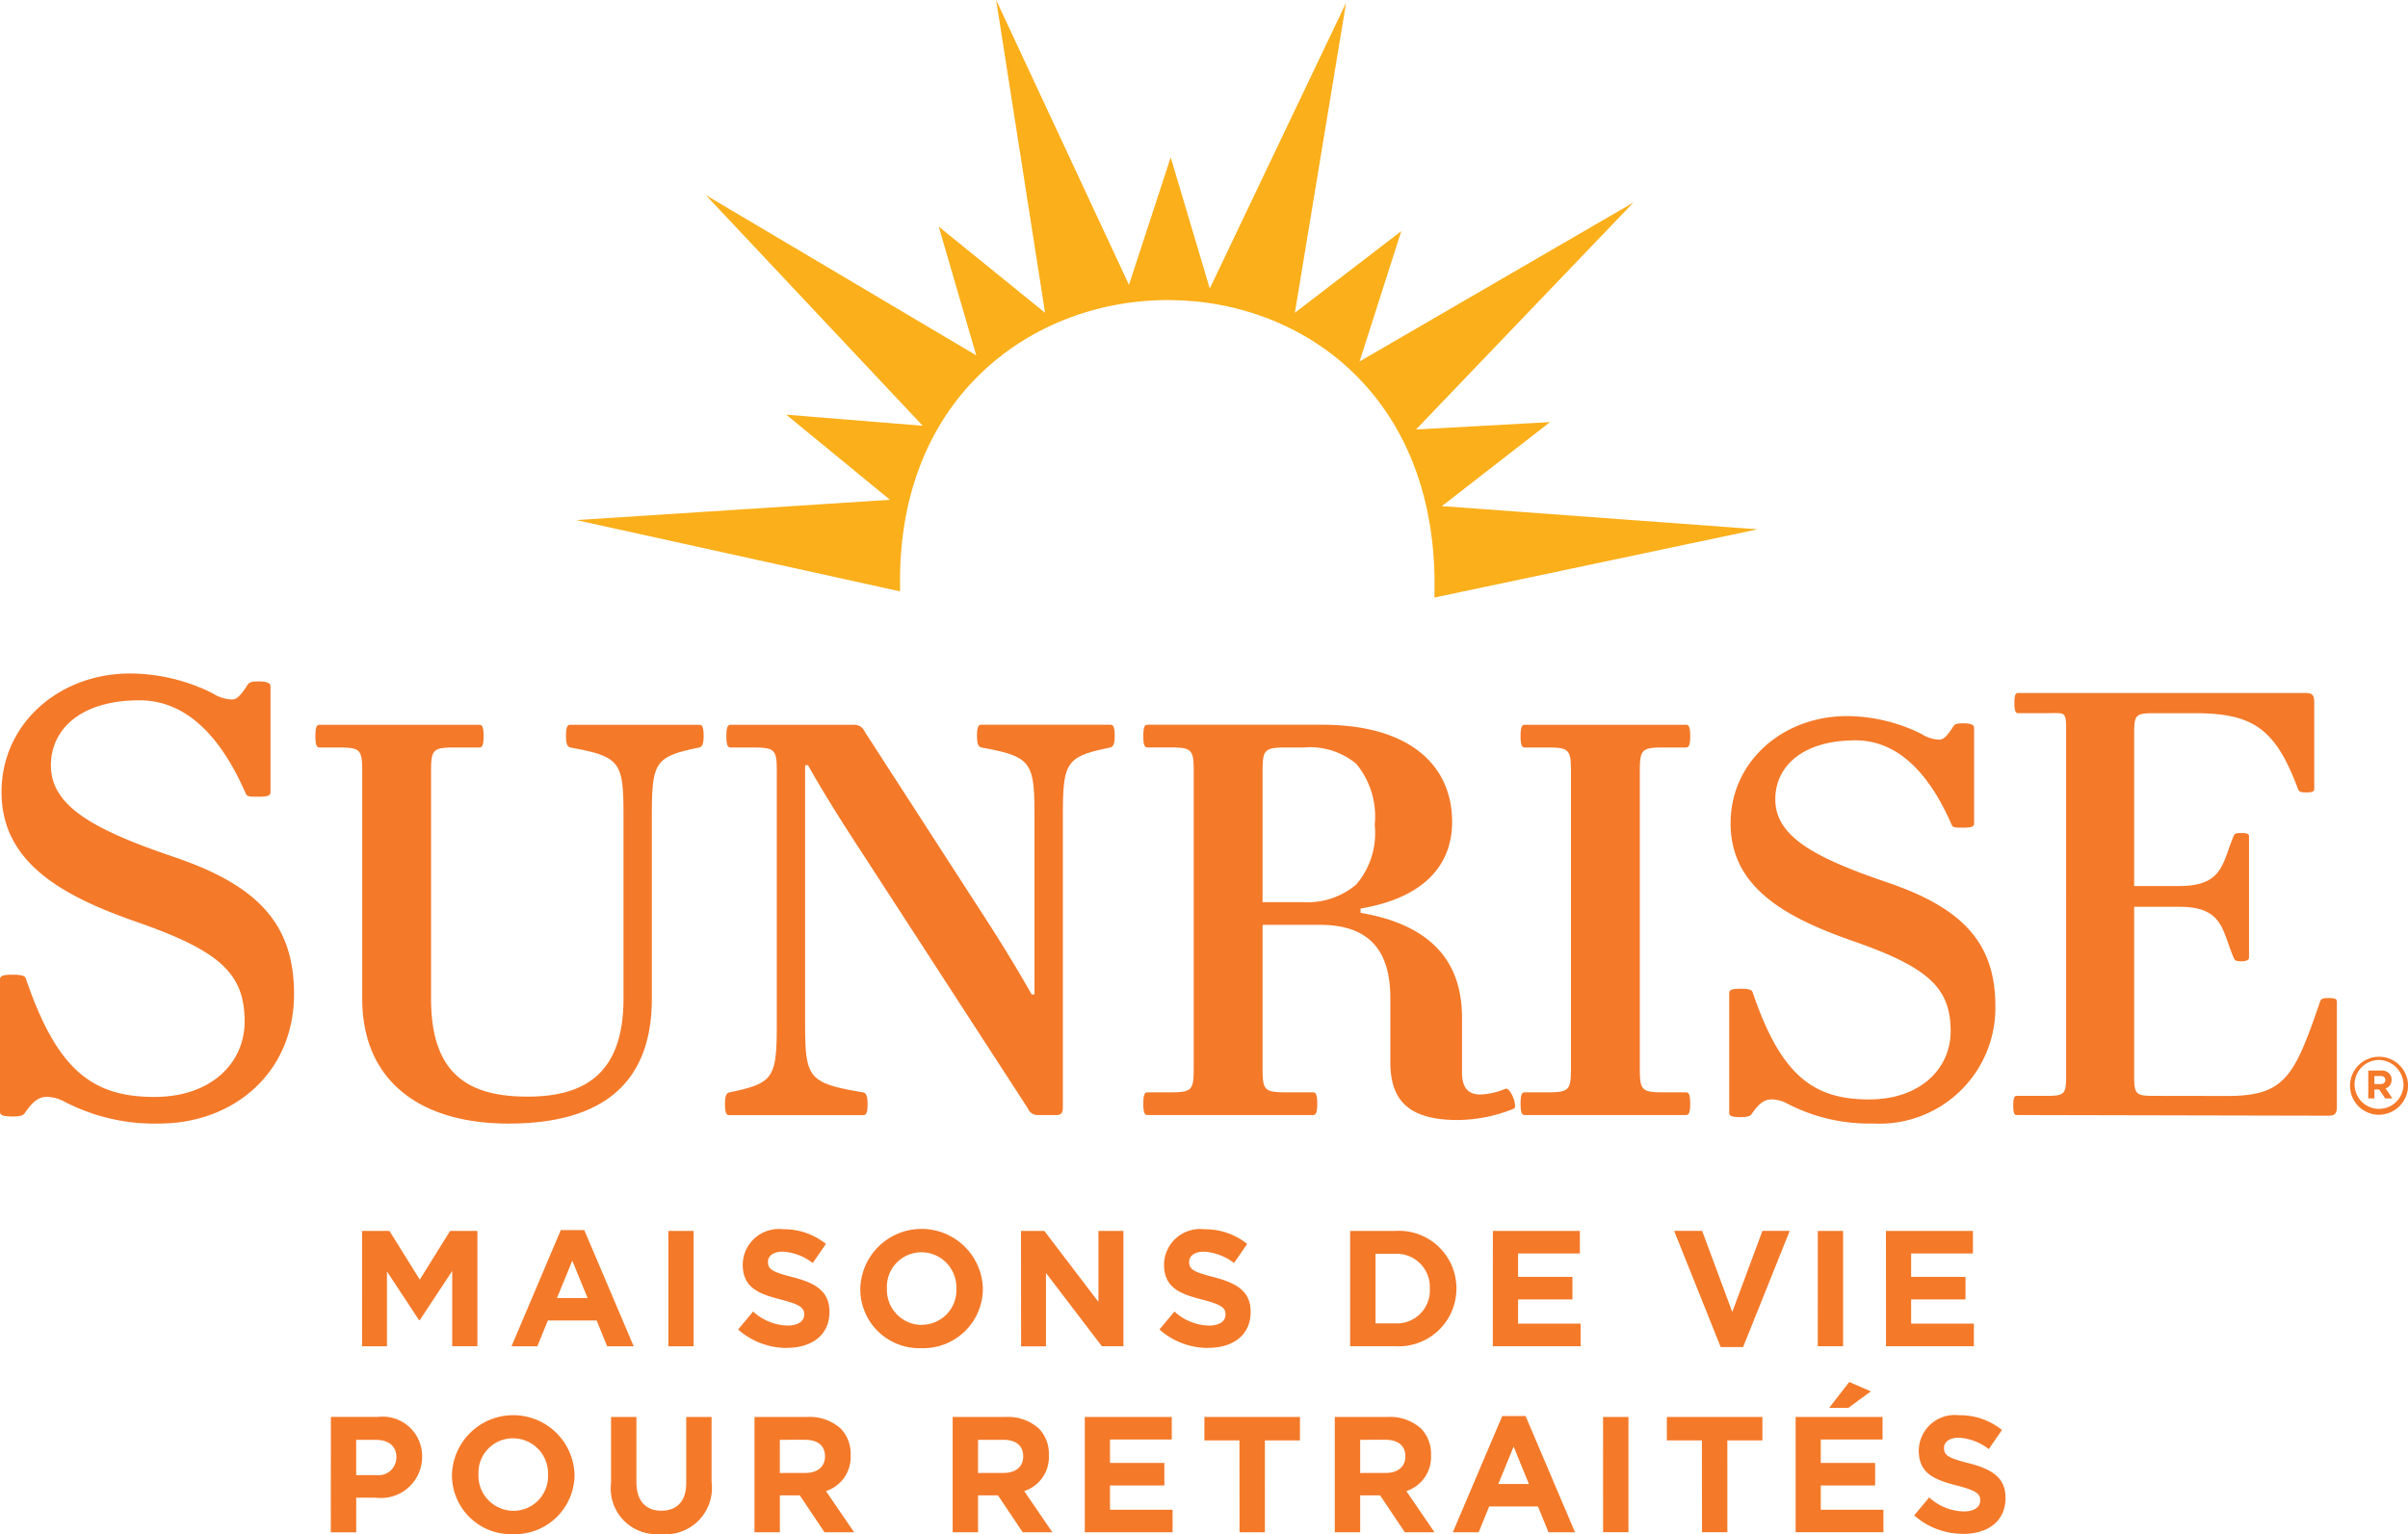 <svg id="Layer_1" data-name="Layer 1" xmlns="http://www.w3.org/2000/svg" viewBox="0 0 130.534 83.189"><title>Sunrise_French_Logo</title><path d="M72.969.151l-2.776,16.81,5.768-4.428L73.7,19.6l14.844-8.619L76.759,23.288l7.263-.4-5.86,4.554L95.282,28.7,77.756,32.4c.669-21.523-29.276-21.291-28.965-.6l0,.035v.031l0,.047,0,.019,0,.057V32l.007.066L31.244,28.2l17-1.1-5.62-4.615,7.395.6L38.265,10.581l14.656,8.688-2.033-6.982,5.763,4.673L54,0,61.2,15.445l2.262-6.912,2.118,7.111Z" fill="#fbaf1a" fill-rule="evenodd"/><path d="M2.76,41.5c0-1.913,1.553-3.528,4.806-3.528,2,0,4.08,1.232,5.738,5.015.084.213.169.213.722.213s.638-.086.638-.256V37.205q0-.257-.638-.256c-.382,0-.51.043-.595.171-.383.594-.594.807-.85.807a2.039,2.039,0,0,1-1.063-.34A10.143,10.143,0,0,0,7.4,36.525C3.407,36.356.084,39.117.084,42.942c0,3.784,3.188,5.611,7.354,7.056,4.506,1.573,5.823,2.8,5.823,5.4,0,2.211-1.785,4.08-4.888,4.08-3.315,0-5.27-1.4-6.97-6.417-.043-.127-.171-.212-.723-.212S0,52.931,0,53.1v7.183c0,.17.128.255.68.255.51,0,.6-.085.68-.212.425-.6.723-.852,1.19-.852a2.069,2.069,0,0,1,.935.256,10.561,10.561,0,0,0,5.144,1.19c4.038,0,7.31-2.762,7.31-7.013,0-3.74-1.871-5.865-6.5-7.438C5.058,44.982,2.76,43.708,2.76,41.5m35.383-1.586c0-.5-.077-.616-.231-.616h-7c-.154,0-.23.116-.23.616s.115.578.23.616c2.732.5,2.887.77,2.887,3.733v9.888c0,4.04-2.079,5.31-5.2,5.31-3.27,0-5.232-1.27-5.232-5.31V41.8c0-1.155.115-1.27,1.269-1.27h1.347c.154,0,.232-.115.232-.616s-.078-.616-.232-.616H17.327c-.154,0-.23.116-.23.616s.076.616.23.616h1.039c1.154,0,1.27.115,1.27,1.27V54.149c0,4.5,3.193,6.773,7.926,6.773,5.194,0,7.773-2.271,7.773-6.773V44.3c0-3,.153-3.271,2.577-3.771.116-.038.231-.115.231-.616m22.282,0c0-.5-.077-.616-.232-.616h-7c-.154,0-.231.117-.231.616s.115.578.231.616c2.732.5,2.886.77,2.886,3.771v9.62h-.154c-.808-1.424-1.655-2.81-2.578-4.233L46.881,39.681A.613.613,0,0,0,46.3,39.3H39.609c-.155,0-.232.117-.232.616s.077.616.232.616H40.84c1.154,0,1.269.115,1.269,1.27v13.66c0,3-.154,3.27-2.578,3.77-.115.038-.23.116-.23.616s.076.616.23.616H46.8c.153,0,.23-.116.23-.616s-.115-.578-.23-.616c-3-.5-3.156-.769-3.156-3.77V41.49H43.8c.692,1.232,1.5,2.54,2.269,3.732l9.659,14.891a.548.548,0,0,0,.5.347H57.27c.307,0,.346-.193.346-.424V44.3c0-3,.154-3.27,2.577-3.771.116-.038.232-.115.232-.616m13.1,8.043a4.086,4.086,0,0,1-2.848.962H68.442V41.8c0-1.155.115-1.27,1.27-1.27h.961a3.936,3.936,0,0,1,2.848.885,4.473,4.473,0,0,1,1,3.31,4.27,4.27,0,0,1-1,3.232m8.542,12.158c.231-.115-.192-1.192-.462-1.077a3.824,3.824,0,0,1-1.347.308c-.654,0-1-.347-1-1.193V55.188c0-3.463-2.155-5.118-5.5-5.694v-.232c3.424-.576,4.963-2.346,4.963-4.694,0-3.078-2.308-5.272-7.041-5.272H62.208c-.154,0-.23.117-.23.616s.076.616.23.616H63.44c1.154,0,1.27.115,1.27,1.27V57.959c0,1.154-.116,1.269-1.27,1.269H62.208c-.154,0-.23.116-.23.616s.076.616.23.616h8.967c.152,0,.23-.116.23-.616s-.078-.616-.23-.616H69.712c-1.155,0-1.27-.115-1.27-1.269V50.147h3.117c2.654,0,3.809,1.386,3.809,3.964v3.463c0,1.924.808,3.155,3.655,3.155a8.221,8.221,0,0,0,3.04-.616m6.829-2.154V41.8c0-1.155.116-1.27,1.27-1.27h1.231c.154,0,.23-.115.23-.616s-.076-.616-.23-.616H82.659c-.155,0-.231.117-.231.616s.076.616.231.616H83.89c1.155,0,1.269.115,1.269,1.27V57.959c0,1.154-.114,1.269-1.269,1.269H82.659c-.155,0-.231.116-.231.616s.076.616.231.616h8.734c.154,0,.23-.116.23-.616s-.076-.616-.23-.616H90.162c-1.154,0-1.27-.115-1.27-1.269m7.344-14.621c0-1.732,1.406-3.195,4.35-3.195,1.809,0,3.694,1.116,5.195,4.541.076.193.153.193.654.193s.577-.078.577-.232V39.451c0-.155-.193-.231-.577-.231-.346,0-.462.038-.539.154-.347.538-.539.731-.77.731a1.842,1.842,0,0,1-.961-.308,9.179,9.179,0,0,0-3.733-.961c-3.611-.153-6.619,2.346-6.619,5.809,0,3.425,2.887,5.079,6.657,6.388,4.08,1.424,5.272,2.539,5.272,4.886,0,2-1.616,3.694-4.425,3.694-3,0-4.77-1.27-6.309-5.81-.04-.115-.155-.192-.656-.192s-.615.077-.615.23v6.5c0,.154.115.231.615.231.462,0,.539-.077.616-.192.385-.539.655-.77,1.077-.77a1.869,1.869,0,0,1,.847.231,9.568,9.568,0,0,0,4.656,1.077,6.276,6.276,0,0,0,6.618-6.348c0-3.386-1.693-5.311-5.887-6.734-3.963-1.347-6.043-2.5-6.043-4.5m30.443,16.633V54.308c0-.138-.107-.193-.455-.193s-.4.055-.455.193c-1.393,4.057-1.895,5.118-5.028,5.118l-4.013-.006c-.946,0-1.039-.1-1.039-1.071v-9.18h2.474c2.369,0,2.3,1.325,2.913,2.743.051.131.076.21.407.21s.433-.079.433-.21V45.35c0-.132-.1-.183-.433-.183s-.356.051-.407.183c-.611,1.417-.544,2.692-2.938,2.692h-2.449v-8.3c0-.973.093-1.07,1.039-1.07l2.28,0c3.15,0,4.355.868,5.559,4.1.054.138.108.193.456.193s.428-.055.428-.193V38.1c0-.387-.08-.524-.455-.524H109.388c-.127,0-.19.118-.19.54s.063.553.19.553h1.575c.945,0,1.039-.127,1.039.847V58.349c0,.974-.094,1.071-1.039,1.071h-1.639c-.126,0-.189.1-.189.52s.063.519.189.519l16.9.036c.375,0,.455-.138.455-.524m2.627-1.407c0,.127-.093.214-.255.214h-.338v-.435h.331c.162,0,.262.074.262.216Zm.383.992-.37-.54a.471.471,0,0,0,.324-.47v0a.472.472,0,0,0-.13-.346.6.6,0,0,0-.44-.154h-.693v1.514h.333v-.484h.262l.325.484Zm.6-.719a1.326,1.326,0,1,1-1.329-1.363,1.356,1.356,0,0,1,1.329,1.363m.248,0a1.573,1.573,0,1,0-1.577,1.608,1.591,1.591,0,0,0,1.577-1.608" fill="#f47929" fill-rule="evenodd"/><path d="M106.42,83.171c1.349,0,2.295-.7,2.295-1.937v-.018c0-1.09-.714-1.546-1.983-1.876-1.081-.277-1.349-.411-1.349-.822V78.5c0-.3.277-.545.8-.545a2.924,2.924,0,0,1,1.626.617l.714-1.036a3.617,3.617,0,0,0-2.322-.8,1.955,1.955,0,0,0-2.188,1.884v.018c0,1.242.813,1.59,2.072,1.912,1.046.268,1.26.447,1.26.795v.018c0,.366-.34.59-.9.59a2.862,2.862,0,0,1-1.866-.76l-.813.974a3.979,3.979,0,0,0,2.653,1m-7.26-6.832H100.2l1.215-.893-1.17-.509Zm-1.821,6.743h4.76V81.859H98.7V80.545h2.948V79.323H98.7v-1.27h3.35V76.831H97.339Zm-5.075,0h1.374V78.1h1.9V76.831h-5.18V78.1h1.9Zm-5.361,0h1.374V76.831H86.9ZM81.22,80.466l.831-2.028.83,2.028Zm-2.465,2.616h1.4l.572-1.4h2.643l.572,1.4h1.438l-2.68-6.3H81.434Zm-5.022-3.214v-1.8H75.1c.67,0,1.081.3,1.081.894v.018c0,.527-.384.885-1.054.885Zm-1.375,3.214h1.375v-2h1.081l1.34,2h1.607l-1.526-2.233a1.94,1.94,0,0,0,1.338-1.938v-.018a1.963,1.963,0,0,0-.535-1.429,2.5,2.5,0,0,0-1.822-.633H72.358Zm-5.164,0h1.374V78.1h1.9V76.831h-5.18V78.1h1.9Zm-8.389,0h4.759V81.859H60.17V80.545h2.948V79.323H60.17v-1.27h3.35V76.831H58.805Zm-5.787-3.214v-1.8h1.367c.67,0,1.081.3,1.081.894v.018c0,.527-.384.885-1.054.885Zm-1.375,3.214h1.375v-2H54.1l1.34,2h1.607L55.52,80.849a1.94,1.94,0,0,0,1.338-1.938v-.018a1.963,1.963,0,0,0-.535-1.429,2.5,2.5,0,0,0-1.822-.633H51.643Zm-9.37-3.214v-1.8H43.64c.67,0,1.081.3,1.081.894v.018c0,.527-.384.885-1.054.885ZM40.9,83.082h1.375v-2h1.081l1.34,2H46.3l-1.526-2.233a1.94,1.94,0,0,0,1.338-1.938v-.018a1.963,1.963,0,0,0-.535-1.429,2.5,2.5,0,0,0-1.822-.633H40.9Zm-5.067.1a2.515,2.515,0,0,0,2.741-2.821V76.831H37.2v3.581c0,.992-.51,1.5-1.35,1.5S34.5,81.386,34.5,80.368V76.831H33.125V80.4a2.48,2.48,0,0,0,2.706,2.776m-8-1.258a1.9,1.9,0,0,1-1.894-1.966v-.018a1.87,1.87,0,0,1,1.876-1.947,1.9,1.9,0,0,1,1.894,1.965v.018a1.87,1.87,0,0,1-1.876,1.948m-.018,1.267a3.232,3.232,0,0,0,3.331-3.233v-.018a3.324,3.324,0,0,0-6.644.018v.018a3.2,3.2,0,0,0,3.313,3.215m-8.506-3.2V78.071h1.064c.688,0,1.117.331,1.117.948v.017a.969.969,0,0,1-1.09.948Zm-1.374,3.1H19.31V81.206h1.046a2.233,2.233,0,0,0,2.527-2.2v-.018a2.14,2.14,0,0,0-2.393-2.161H17.936Z" fill="#f47929"/><path d="M102.238,72.994H107V71.771H103.6V70.457h2.947V69.235H103.6v-1.27h3.349V66.743h-4.715Zm-3.7,0h1.374V66.743H98.541Zm-5.262.045h1.215l2.527-6.3H95.539l-1.635,4.4-1.634-4.4H90.752Zm-12.352-.045h4.759V71.771H82.292V70.457H85.24V69.235H82.292v-1.27h3.35V66.743H80.927Zm-5.3-5.011a1.8,1.8,0,0,1,1.885,1.885v.018a1.783,1.783,0,0,1-1.885,1.868H74.564V67.983ZM73.19,72.994h2.438a3.129,3.129,0,0,0,3.322-3.126v-.017a3.115,3.115,0,0,0-3.322-3.108H73.19Zm-7.691.089c1.349,0,2.295-.7,2.295-1.937v-.018c0-1.09-.714-1.546-1.982-1.876-1.082-.277-1.35-.411-1.35-.822v-.018c0-.3.277-.545.805-.545a2.93,2.93,0,0,1,1.626.617l.714-1.036a3.619,3.619,0,0,0-2.322-.795A1.955,1.955,0,0,0,63.1,68.537v.018c0,1.242.812,1.59,2.071,1.912,1.046.268,1.261.447,1.261.8v.018c0,.366-.34.59-.9.59a2.865,2.865,0,0,1-1.867-.76l-.812.974a3.979,3.979,0,0,0,2.652,1m-10.153-.089H56.7V69.02l3.029,3.974H60.9V66.743H59.544v3.849l-2.931-3.849H55.346Zm-5.38-1.16a1.9,1.9,0,0,1-1.894-1.966V69.85A1.87,1.87,0,0,1,49.949,67.9a1.9,1.9,0,0,1,1.894,1.965v.018a1.871,1.871,0,0,1-1.877,1.948M49.949,73.1a3.232,3.232,0,0,0,3.331-3.233V69.85a3.324,3.324,0,0,0-6.645.018v.018A3.2,3.2,0,0,0,49.949,73.1m-7.286-.018c1.349,0,2.3-.7,2.3-1.937v-.018c0-1.09-.714-1.546-1.982-1.876-1.082-.277-1.35-.411-1.35-.822v-.018c0-.3.277-.545.8-.545a2.924,2.924,0,0,1,1.626.617l.714-1.036a3.615,3.615,0,0,0-2.322-.795,1.954,1.954,0,0,0-2.187,1.884v.018c0,1.242.812,1.59,2.071,1.912,1.046.268,1.26.447,1.26.8v.018c0,.366-.339.59-.9.59a2.865,2.865,0,0,1-1.867-.76l-.813.974a3.979,3.979,0,0,0,2.653,1m-6.433-.089H37.6V66.743H36.23Zm-6.041-2.616.831-2.028.831,2.028Zm-2.464,2.616h1.4l.571-1.4h2.644l.571,1.4h1.438l-2.679-6.3H30.4Zm-8.1,0h1.348V68.94l1.742,2.643h.036l1.76-2.67v4.081h1.365V66.743H24.4l-1.644,2.643-1.644-2.643H19.626Z" fill="#f47929"/></svg>